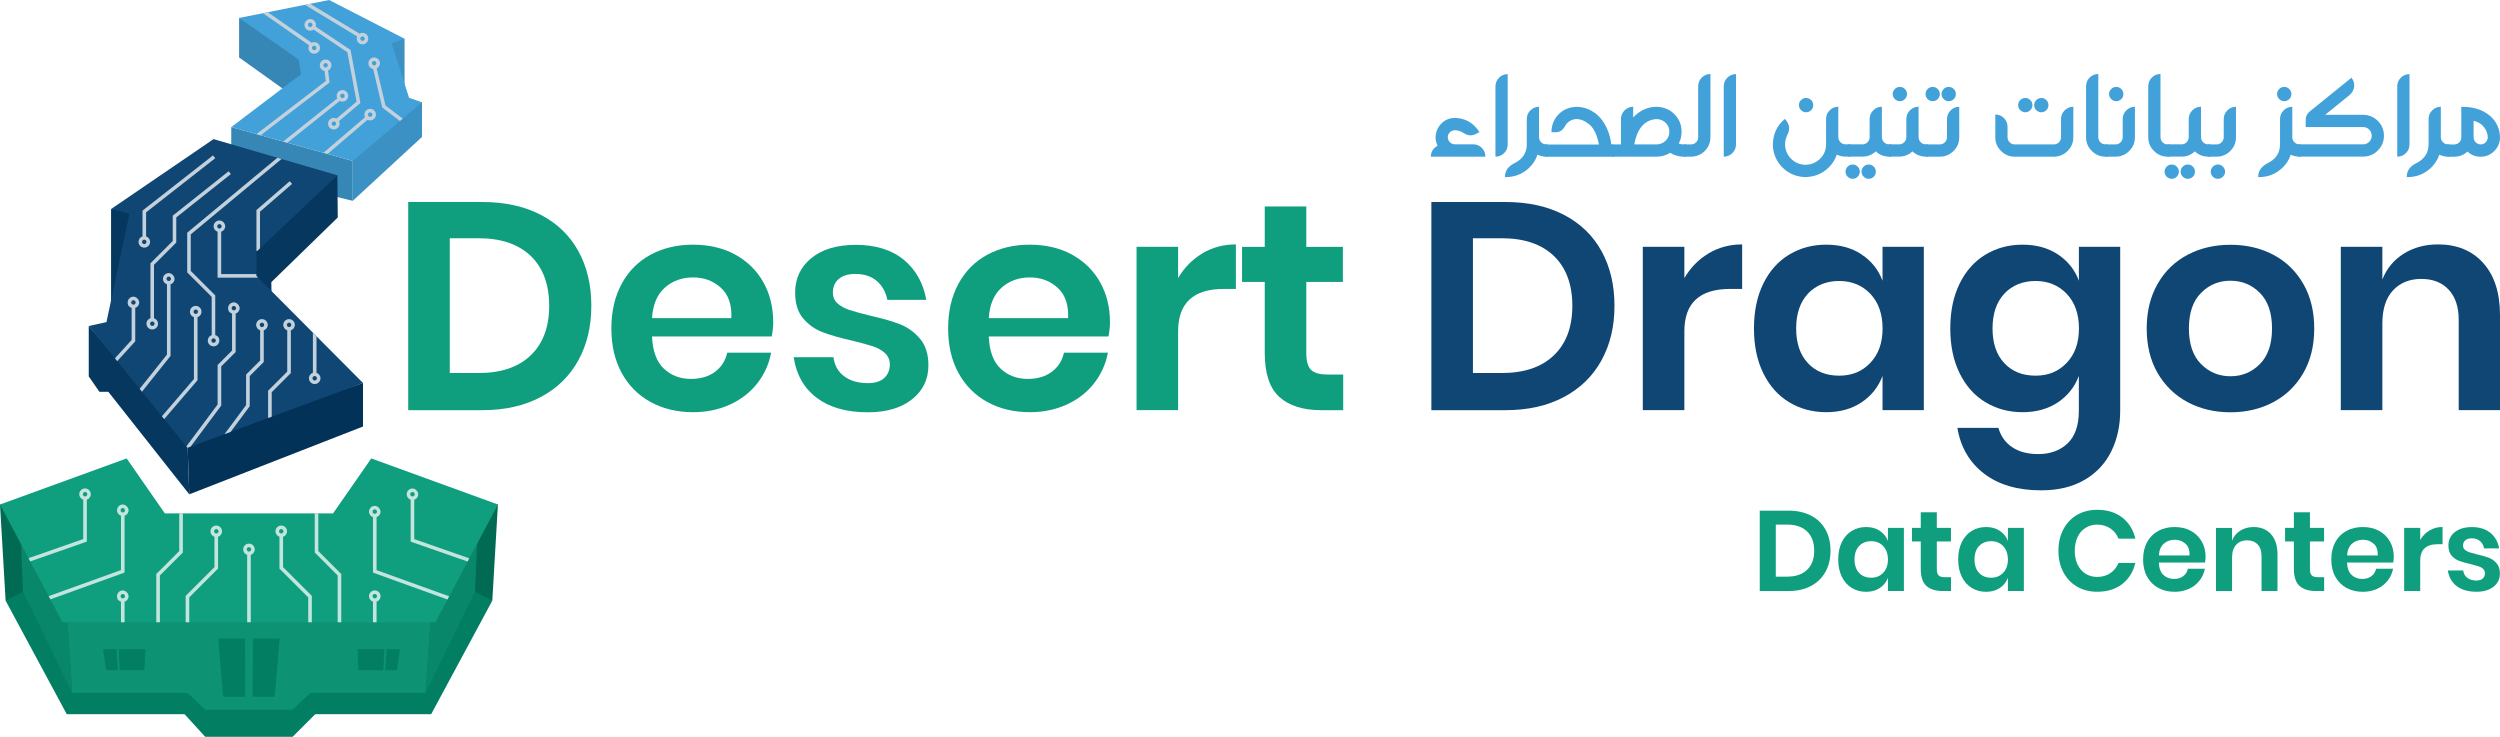 <svg xmlns="http://www.w3.org/2000/svg" id="Layer_1" viewBox="0 0 471.56 138.98"><defs><style>      .st0 {        fill: #3787b6;      }      .st1 {        fill: #027e63;      }      .st2 {        fill: #0e9274;      }      .st3 {        fill: #06375f;      }      .st4 {        fill: #42a1d9;      }      .st5 {        fill: #c3e5de;      }      .st6 {        fill: #08876b;      }      .st7 {        fill: #109f7e;      }      .st8 {        fill: #3c91c4;      }      .st9 {        fill: #c3d1dc;      }      .st10 {        fill: #023258;      }      .st11 {        fill: #104674;      }      .st12 {        fill: #006a52;      }    </style></defs><g><polygon class="st8" points="76.31 7.31 76.31 17.66 71.44 7.28 76.31 7.31"></polygon><g><polygon class="st3" points="20.95 39.43 20.95 58.13 30.55 48.78 27.01 39.62 20.95 39.43"></polygon><polyline class="st0" points="43.62 23.97 43.62 32.34 66.54 37.88 66.54 30.36"></polyline><polygon class="st3" points="63.64 33.07 63.71 41.02 51.18 53.22 51.32 62.32 47.19 56.72 47.19 45.63 63.64 33.07"></polygon><polygon class="st10" points="68.47 72.24 68.47 80.45 35.7 93.24 35.36 83.23 68.47 72.24"></polygon><polygon class="st3" points="16.74 61.49 16.74 71 18.75 73.9 20.43 73.9 35.7 93.24 35.36 83.23 16.74 61.49"></polygon><polygon class="st0" points="45.1 3.38 45.1 10.84 54.52 17.57 54.52 20.08 58.06 14.01 58.06 10.35 45.1 3.38"></polygon><polygon class="st8" points="66.54 29.75 66.54 37.88 79.6 25.83 79.6 19.3 76.93 19.07 66.54 29.75"></polygon></g><g><polygon class="st12" points="93.92 95.16 92.86 113.3 86.69 112.87 84.94 95.83 93.92 95.16"></polygon><polygon class="st12" points="0 95.16 1.06 113.3 6.94 113.3 5.38 96.94 0 95.16"></polygon><polygon class="st1" points="69.51 101.4 62.46 105.37 31.46 105.37 24.41 101.4 1.06 113.3 12.59 134.71 34.81 134.71 38.71 138.98 55.2 138.98 59.47 134.71 81.33 134.71 92.86 113.3 69.51 101.4"></polygon><g><polygon class="st2" points="46.96 115.77 12.6 115.36 13.62 130.69 35.37 130.69 38.71 133.87 46.96 133.87 55.2 133.87 58.55 130.69 80.29 130.69 81.31 115.36 46.96 115.77"></polygon><polyline class="st6" points="81.31 115.36 80.29 130.69 89.59 111.63 90.1 100.63"></polyline><polyline class="st6" points="12.61 115.36 13.63 130.69 4.34 111.63 3.9 100.63"></polyline></g><polygon class="st7" points="70.03 86.47 62.82 96.84 31.1 96.84 23.89 86.47 0 95.16 11.8 117.38 82.12 117.38 93.92 95.16 70.03 86.47"></polygon><path class="st5" d="M70.69,111.37c-.6,0-1.09.49-1.09,1.09,0,.48.32.89.75,1.03v3.89s.68,0,.68,0v-3.89c.44-.14.75-.55.75-1.03,0-.6-.49-1.09-1.09-1.09ZM70.69,112.87c-.23,0-.42-.19-.42-.42,0-.23.19-.42.42-.42s.42.19.42.42c0,.23-.19.42-.42.42Z"></path><path class="st5" d="M5.38,105.29l.32.6,10.68-3.73v-7.91c.44-.14.75-.55.75-1.03,0-.6-.49-1.09-1.09-1.09s-1.09.49-1.09,1.09c0,.48.32.89.75,1.03v7.43s-10.33,3.61-10.33,3.61ZM15.63,93.22c0-.23.19-.42.42-.42s.42.19.42.42c0,.23-.19.42-.42.42s-.42-.19-.42-.42Z"></path><path class="st5" d="M23.5,117.38v-3.89c.44-.14.75-.55.75-1.03s-.49-1.09-1.09-1.09-1.09.49-1.09,1.09.32.89.75,1.03v3.89s.68,0,.68,0ZM22.74,112.46c0-.23.19-.42.42-.42s.42.19.42.42c0,.23-.19.42-.42.42s-.42-.19-.42-.42Z"></path><path class="st5" d="M35.7,112.68l5.43-5.43v-6c.44-.14.75-.55.75-1.03,0-.6-.49-1.09-1.09-1.09s-1.09.49-1.09,1.09c0,.48.32.89.75,1.03v5.72s-5.43,5.43-5.43,5.43v4.98s.68,0,.68,0v-4.7ZM40.38,100.21c0-.23.19-.42.42-.42s.42.19.42.42c0,.23-.19.42-.42.42s-.42-.19-.42-.42Z"></path><polygon class="st5" points="30.16 108.55 34.49 104.22 34.49 96.84 33.81 96.84 33.81 103.94 29.48 108.27 29.48 117.38 30.16 117.38 30.16 108.55"></polygon><path class="st5" d="M47.3,117.38v-12.72c.44-.14.75-.55.75-1.03,0-.6-.49-1.09-1.09-1.09s-1.09.49-1.09,1.09c0,.48.32.89.75,1.03v12.72s.68,0,.68,0ZM46.54,103.62c0-.23.19-.42.42-.42s.42.19.42.42-.19.42-.42.42-.42-.19-.42-.42Z"></path><path class="st5" d="M23.5,108.01v-10.73c.44-.14.75-.55.75-1.03s-.49-1.09-1.09-1.09-1.09.49-1.09,1.09c0,.48.32.89.75,1.03v10.25s-13.64,4.92-13.64,4.92l.32.6,13.99-5.05ZM22.74,96.25c0-.23.19-.42.42-.42s.42.19.42.42c0,.23-.19.42-.42.42s-.42-.19-.42-.42Z"></path><path class="st5" d="M58.82,117.38v-4.98s-5.43-5.43-5.43-5.43v-5.72c.44-.14.75-.55.75-1.03,0-.6-.49-1.09-1.09-1.09s-1.09.49-1.09,1.09c0,.48.32.89.75,1.03v6s5.43,5.43,5.43,5.43v4.7s.68,0,.68,0ZM53.05,100.63c-.23,0-.42-.19-.42-.42,0-.23.19-.42.42-.42s.42.19.42.42c0,.23-.19.42-.42.42Z"></path><path class="st5" d="M78.14,101.69v-7.43c.44-.14.75-.55.75-1.03s-.49-1.09-1.09-1.09-1.09.49-1.09,1.09c0,.48.32.89.75,1.03v7.91s10.74,3.75,10.74,3.75l.32-.6-10.38-3.63ZM77.8,93.64c-.23,0-.42-.19-.42-.42,0-.23.19-.42.42-.42s.42.19.42.42c0,.23-.19.42-.42.42Z"></path><path class="st5" d="M84.72,112.48l-13.69-4.94v-10c.44-.14.75-.55.75-1.03s-.49-1.09-1.09-1.09-1.09.49-1.09,1.09c0,.48.32.89.75,1.03v10.47s14.05,5.07,14.05,5.07l.32-.6ZM70.69,96.92c-.23,0-.42-.19-.42-.42,0-.23.19-.42.42-.42s.42.19.42.42c0,.23-.19.42-.42.42Z"></path><polygon class="st5" points="64.37 117.38 64.37 108.27 60.04 103.94 60.04 96.84 59.37 96.84 59.37 104.22 63.69 108.55 63.69 117.38 64.37 117.38"></polygon><g><polyline class="st1" points="41.18 120.44 42.09 131.43 46.25 131.43 46.21 120.44"></polyline><polyline class="st1" points="47.7 120.44 47.66 131.43 51.83 131.43 52.74 120.44"></polyline></g><g><polygon class="st1" points="22.21 126.42 20.02 126.42 19.44 122.45 21.98 122.45 22.21 126.42"></polygon><polygon class="st1" points="27.24 126.42 22.58 126.42 22.4 122.45 27.42 122.45 27.24 126.42"></polygon></g><g><polygon class="st1" points="72.32 126.42 67.61 126.42 67.43 122.45 72.49 122.45 72.32 126.42"></polygon><polygon class="st1" points="74.87 126.42 72.68 126.42 72.92 122.45 75.46 122.45 74.87 126.42"></polygon></g></g><polygon class="st11" points="40.28 26.24 20.95 39.43 24.42 40.29 20.08 60.76 16.74 61.49 35.36 84.47 68.47 72.24 48.36 52.04 48.36 47.5 63.64 33.07 40.28 26.24"></polygon><polygon class="st4" points="45.1 3.38 56.35 11.24 56.78 14 43.62 23.97 66.54 30.36 79.6 19.3 77.16 18.45 73.87 8.16 76.31 7.31 62.08 0 45.1 3.38"></polygon><g><path class="st9" d="M48.69,52.37l-.34-.34v-.34s-6.63,0-6.63,0v-7.98c.44-.14.75-.55.75-1.03,0-.6-.49-1.09-1.09-1.09s-1.09.49-1.09,1.09c0,.48.32.89.75,1.03v8.66s7.65,0,7.65,0ZM40.97,42.69c0-.23.19-.42.42-.42s.42.19.42.42-.19.42-.42.42-.42-.19-.42-.42Z"></path><polygon class="st9" points="49.04 39.93 55.09 34.69 54.65 34.18 48.37 39.62 48.37 47.33 48.53 47.33 49.04 46.85 49.04 39.93"></polygon><path class="st9" d="M37.26,71.75v-11.92c.19-.06.35-.17.48-.32.19-.22.29-.5.27-.79-.04-.6-.56-1.06-1.16-1.02-.6.04-1.06.56-1.02,1.16.02.29.15.56.37.75.11.1.24.17.38.21v11.67s-6.04,7.03-6.04,7.03l.43.53,6.28-7.32ZM36.51,58.82c-.02-.23.16-.43.39-.44,0,0,.02,0,.03,0,.22,0,.4.17.41.39.02.23-.16.43-.39.44-.12,0-.22-.03-.3-.1-.08-.07-.13-.17-.14-.29Z"></path><path class="st9" d="M21.68,67.59l.43.53,3.4-3.74v-6.3c.44-.14.75-.55.75-1.03s-.49-1.09-1.09-1.09-1.09.49-1.09,1.09.32.89.75,1.03v6.04s-3.15,3.47-3.15,3.47ZM24.75,57.05c0-.23.19-.42.42-.42s.42.19.42.42c0,.23-.19.42-.42.42s-.42-.19-.42-.42Z"></path><path class="st9" d="M41.05,68.86v7.43s-5.9,7.91-5.9,7.91l.22.27.58-.22,5.78-7.75v-7.38s2.72-2.72,2.72-2.72v-7.25c.44-.14.75-.55.75-1.03s-.49-1.09-1.09-1.09-1.09.49-1.09,1.09.32.89.75,1.03v6.97s-2.72,2.72-2.72,2.72ZM43.69,58.13c0-.23.19-.42.42-.42s.42.19.42.42c0,.23-.19.42-.42.42s-.42-.19-.42-.42Z"></path><path class="st9" d="M32.17,53.63c.44-.14.75-.55.75-1.03s-.49-1.09-1.09-1.09-1.09.49-1.09,1.09c0,.48.32.89.75,1.03v13.26s-5.15,6.46-5.15,6.46l.44.54,5.39-6.76v-13.5ZM31.83,53.01c-.23,0-.42-.19-.42-.42,0-.23.19-.42.42-.42s.42.19.42.42c0,.23-.19.42-.42.42Z"></path><path class="st9" d="M27.63,61.06c0,.6.49,1.09,1.09,1.09s1.09-.49,1.09-1.09c0-.49-.33-.9-.77-1.04h.01v-10.07s4.2-4.2,4.2-4.2v-4.74s10.3-8.18,10.3-8.18l-.42-.53-10.55,8.38v4.78s-4.2,4.2-4.2,4.2v10.35s.01,0,.01,0c-.44.14-.77.55-.77,1.04ZM28.73,60.64c.23,0,.42.19.42.42,0,.23-.19.42-.42.42s-.42-.19-.42-.42c0-.23.19-.42.42-.42Z"></path><path class="st9" d="M27.01,39.62l-.13.1v4.87c-.44.14-.75.55-.75,1.03,0,.6.49,1.09,1.09,1.09s1.09-.49,1.09-1.09c0-.48-.32-.89-.75-1.03v-4.54s13.04-10.21,13.04-10.21l-.42-.53-13.17,10.31ZM27.63,45.63c0,.23-.19.42-.42.42s-.42-.19-.42-.42c0-.23.19-.42.42-.42s.42.19.42.42Z"></path><path class="st9" d="M35.31,51.38l4.62,4.62v7.21c-.43.15-.74.55-.74,1.03,0,.6.49,1.09,1.09,1.09s1.09-.49,1.09-1.09-.33-.9-.77-1.04v-7.48s-4.62-4.62-4.62-4.62v-6.89s17.12-14.22,17.12-14.22l-.78-.23-17.01,14.13v7.49ZM40.29,63.82c.23,0,.42.19.42.42,0,.23-.19.42-.42.42s-.42-.19-.42-.42.19-.42.42-.42Z"></path><path class="st9" d="M49.16,25.52l13-9.95-.28-2.26c.14-.06.26-.15.36-.27.19-.22.29-.5.27-.79-.04-.6-.56-1.06-1.16-1.02-.6.04-1.06.56-1.02,1.16.02.29.15.56.37.75.15.13.32.21.51.25l.24,1.88-13.09,10.03.82.23ZM61,12.34c-.02-.23.16-.43.39-.44,0,0,.02,0,.03,0,.22,0,.4.17.41.39,0,.11-.03.22-.1.3-.07.08-.17.13-.29.14-.23.02-.43-.16-.44-.39Z"></path><path class="st9" d="M58.27,71.35c0,.6.49,1.09,1.09,1.09s1.09-.49,1.09-1.09c0-.48-.32-.89-.75-1.03v-6.89s-.68-.68-.68-.68v7.57c-.44.14-.75.55-.75,1.03ZM59.36,70.93c.23,0,.42.19.42.42,0,.23-.19.42-.42.42s-.42-.19-.42-.42c0-.23.19-.42.42-.42Z"></path><path class="st9" d="M47.1,70.93l2.65-2.65v-5.97c.44-.14.75-.55.75-1.03,0-.6-.49-1.09-1.09-1.09s-1.09.49-1.09,1.09c0,.48.32.89.75,1.03v5.69s-2.65,2.65-2.65,2.65v5.76s-4.08,5.49-4.08,5.49l1.16-.43,3.6-4.84v-5.7ZM48.99,61.28c0-.23.19-.42.42-.42s.42.19.42.42c0,.23-.19.42-.42.42s-.42-.19-.42-.42Z"></path><path class="st9" d="M61.79,29.04l7.54-6.45c.15.08.32.12.49.12.6,0,1.09-.49,1.09-1.09,0-.6-.49-1.09-1.09-1.09s-1.09.49-1.09,1.09c0,.18.05.34.12.49l-7.84,6.71.78.22ZM69.82,21.2c.23,0,.42.19.42.42s-.19.42-.42.42-.42-.19-.42-.42c0-.23.19-.42.42-.42Z"></path><path class="st9" d="M59.24,3.87c-.22-.19-.5-.29-.79-.27-.29.02-.56.15-.75.37-.19.22-.29.5-.27.79.02.29.15.56.37.75.2.18.45.27.72.27.02,0,.05,0,.07,0,.21-.01.4-.09.56-.2l6.37,4.27,1.74,9.32-3.79,3.2c-.15-.08-.32-.13-.5-.13-.6,0-1.09.49-1.09,1.09,0,.6.49,1.09,1.09,1.09s1.09-.49,1.09-1.09c0-.17-.04-.34-.12-.48l4.05-3.43-1.84-9.85-.03-.14-6.58-4.41c.04-.13.06-.27.05-.42-.02-.29-.15-.56-.37-.75ZM58.54,5.1c-.23.02-.43-.16-.44-.39s.16-.43.39-.44c0,0,.02,0,.03,0,.22,0,.4.17.41.39.02.23-.16.43-.39.44ZM62.98,23.75c-.23,0-.42-.19-.42-.42,0-.23.19-.42.42-.42s.42.19.42.42-.19.42-.42.42Z"></path><path class="st9" d="M58.3,8.55c-.09.17-.13.36-.12.56.02.29.15.56.37.75.2.18.45.27.72.27.02,0,.05,0,.07,0,.6-.04,1.06-.56,1.02-1.16-.04-.6-.56-1.06-1.16-1.02-.15,0-.29.05-.42.11l-8.28-5.76-.92.18,8.72,6.07ZM59.24,8.63s.02,0,.03,0c.22,0,.4.17.41.39.02.23-.16.43-.39.44-.12,0-.22-.03-.3-.1-.08-.07-.13-.17-.14-.29-.02-.23.16-.43.39-.44Z"></path><path class="st9" d="M54.2,26.92l9.89-7.88c.15.08.32.13.5.13.6,0,1.09-.49,1.09-1.09,0-.6-.49-1.09-1.09-1.09s-1.09.49-1.09,1.09c0,.17.04.33.12.48l-10.22,8.14.8.22ZM64.59,17.66c.23,0,.42.19.42.42,0,.23-.19.42-.42.42s-.42-.19-.42-.42c0-.23.19-.42.42-.42Z"></path><path class="st9" d="M57.51.91l9.86,5.96c-.05.13-.08.26-.08.41,0,.6.49,1.09,1.09,1.09s1.09-.49,1.09-1.09-.49-1.09-1.09-1.09c-.21,0-.4.06-.56.16L58.49.71l-.98.2ZM68.38,6.87c.23,0,.42.19.42.42,0,.23-.19.42-.42.42s-.42-.19-.42-.42c0-.23.19-.42.42-.42Z"></path><path class="st9" d="M71.05,12.91c.36-.18.62-.55.62-.98,0-.6-.49-1.09-1.09-1.09s-1.09.49-1.09,1.09c0,.53.39.98.89,1.07l1.73,7.29,3.33,2.54.53-.45-3.26-2.48-1.66-6.99ZM70.57,12.34c-.23,0-.42-.19-.42-.42,0-.23.19-.42.42-.42s.42.19.42.42c0,.23-.19.42-.42.42Z"></path><path class="st9" d="M54.86,70.37v-8.06c.44-.14.75-.55.75-1.03,0-.6-.49-1.09-1.09-1.09s-1.09.49-1.09,1.09c0,.48.32.89.75,1.03v7.78s-3.61,3.61-3.61,3.61v5.15s.68-.25.68-.25v-4.62s3.61-3.61,3.61-3.61ZM54.11,61.28c0-.23.19-.42.42-.42s.42.19.42.42c0,.23-.19.42-.42.42s-.42-.19-.42-.42Z"></path></g></g><g><path class="st7" d="M109.09,67.97c-1.63,2.97-4,5.28-7.09,6.92-3.1,1.65-6.78,2.48-11.04,2.48h-13.96v-39.27h13.96c4.26,0,7.94.81,11.04,2.42,3.1,1.61,5.46,3.89,7.09,6.84,1.63,2.95,2.45,6.39,2.45,10.32s-.82,7.32-2.45,10.29ZM100.11,67.02c2.32-2.22,3.48-5.34,3.48-9.34s-1.16-7.17-3.48-9.4c-2.32-2.22-5.59-3.34-9.82-3.34h-5.45v25.42h5.45c4.23,0,7.5-1.11,9.82-3.34Z"></path><path class="st7" d="M145.57,63.46h-22.58c.11,2.74.85,4.77,2.22,6.06,1.37,1.3,3.08,1.95,5.12,1.95,1.82,0,3.33-.44,4.53-1.33,1.2-.89,1.97-2.09,2.31-3.62h8.29c-.41,2.15-1.28,4.08-2.61,5.78-1.33,1.71-3.05,3.04-5.14,4-2.1.96-4.42,1.45-6.98,1.45-3,0-5.67-.64-8.01-1.92s-4.15-3.11-5.45-5.48c-1.3-2.37-1.95-5.17-1.95-8.4s.65-6.03,1.95-8.43c1.3-2.39,3.11-4.22,5.45-5.48,2.34-1.26,5.01-1.89,8.01-1.89s5.7.63,7.98,1.89c2.28,1.26,4.04,2.99,5.28,5.2,1.24,2.21,1.86,4.72,1.86,7.54,0,.78-.09,1.67-.28,2.67ZM135.98,54.28c-1.43-1.3-3.18-1.95-5.26-1.95s-3.89.65-5.34,1.95c-1.45,1.3-2.24,3.21-2.39,5.73h14.96c.11-2.52-.55-4.43-1.97-5.73Z"></path><path class="st7" d="M170.49,49c2.26,1.89,3.67,4.41,4.23,7.56h-7.34c-.3-1.48-.96-2.67-2-3.56-1.04-.89-2.39-1.33-4.06-1.33-1.33,0-2.37.32-3.11.95-.74.63-1.11,1.48-1.11,2.56,0,.85.3,1.54.89,2.06.59.52,1.33.93,2.22,1.22.89.3,2.17.65,3.84,1.06,2.34.52,4.24,1.07,5.7,1.64,1.46.58,2.73,1.48,3.78,2.73,1.06,1.24,1.59,2.92,1.59,5.03,0,2.63-1.03,4.77-3.09,6.4-2.06,1.63-4.83,2.45-8.32,2.45-4,0-7.21-.9-9.62-2.7-2.41-1.8-3.88-4.37-4.39-7.7h7.51c.19,1.52.85,2.72,2,3.59,1.15.87,2.65,1.31,4.51,1.31,1.33,0,2.35-.32,3.06-.97.7-.65,1.06-1.49,1.06-2.53,0-.89-.31-1.61-.92-2.17s-1.37-.98-2.28-1.28c-.91-.3-2.2-.65-3.87-1.06-2.3-.52-4.16-1.05-5.59-1.59-1.43-.54-2.65-1.4-3.67-2.59-1.02-1.19-1.53-2.82-1.53-4.89,0-2.67,1.02-4.84,3.06-6.51,2.04-1.67,4.86-2.5,8.45-2.5s6.75.95,9.01,2.84Z"></path><path class="st7" d="M209.09,63.46h-22.58c.11,2.74.85,4.77,2.22,6.06,1.37,1.3,3.08,1.95,5.12,1.95,1.82,0,3.33-.44,4.53-1.33,1.2-.89,1.97-2.09,2.31-3.62h8.29c-.41,2.15-1.28,4.08-2.61,5.78-1.33,1.71-3.05,3.04-5.14,4-2.1.96-4.42,1.45-6.98,1.45-3,0-5.67-.64-8.01-1.92s-4.15-3.11-5.45-5.48c-1.3-2.37-1.95-5.17-1.95-8.4s.65-6.03,1.95-8.43c1.3-2.39,3.11-4.22,5.45-5.48,2.34-1.26,5.01-1.89,8.01-1.89s5.7.63,7.98,1.89c2.28,1.26,4.04,2.99,5.28,5.2,1.24,2.21,1.86,4.72,1.86,7.54,0,.78-.09,1.67-.28,2.67ZM199.5,54.28c-1.43-1.3-3.18-1.95-5.26-1.95s-3.89.65-5.34,1.95c-1.45,1.3-2.24,3.21-2.39,5.73h14.96c.11-2.52-.55-4.43-1.97-5.73Z"></path><path class="st7" d="M226.78,47.8c1.89-1.13,4-1.7,6.34-1.7v8.4h-2.28c-5.75,0-8.62,2.67-8.62,8.01v14.85h-7.84v-30.81h7.84v5.9c1.15-1.96,2.67-3.51,4.56-4.64Z"></path><path class="st7" d="M253.36,70.64v6.73h-4.12c-3.45,0-6.09-.83-7.93-2.5-1.84-1.67-2.75-4.45-2.75-8.34v-13.35h-4.28v-6.62h4.28v-7.62h7.84v7.62h6.9v6.62h-6.9v13.46c0,1.48.3,2.52.89,3.11.59.59,1.59.89,3,.89h3.06Z"></path><path class="st11" d="M302.08,67.97c-1.63,2.97-4,5.28-7.09,6.92-3.1,1.65-6.78,2.48-11.04,2.48h-13.96v-39.27h13.96c4.26,0,7.94.81,11.04,2.42,3.1,1.61,5.46,3.89,7.09,6.84,1.63,2.95,2.45,6.39,2.45,10.32s-.82,7.32-2.45,10.29ZM293.1,67.02c2.32-2.22,3.48-5.34,3.48-9.34s-1.16-7.17-3.48-9.4c-2.32-2.22-5.59-3.34-9.82-3.34h-5.45v25.42h5.45c4.23,0,7.5-1.11,9.82-3.34Z"></path><path class="st11" d="M322.27,47.8c1.89-1.13,4-1.7,6.34-1.7v8.4h-2.28c-5.75,0-8.62,2.67-8.62,8.01v14.85h-7.84v-30.81h7.84v5.9c1.15-1.96,2.67-3.51,4.56-4.64Z"></path><path class="st11" d="M351.14,48c1.85,1.22,3.17,2.87,3.95,4.95v-6.4h7.79v30.81h-7.79v-6.45c-.78,2.08-2.1,3.74-3.95,4.98-1.85,1.24-4.08,1.86-6.67,1.86s-4.93-.63-7.01-1.89c-2.08-1.26-3.7-3.09-4.87-5.48-1.17-2.39-1.75-5.2-1.75-8.43s.58-6.03,1.75-8.43c1.17-2.39,2.79-4.22,4.87-5.48,2.08-1.26,4.41-1.89,7.01-1.89s4.82.61,6.67,1.84ZM341.02,55.4c-1.48,1.59-2.22,3.78-2.22,6.56s.74,4.96,2.22,6.54c1.48,1.58,3.45,2.36,5.9,2.36s4.33-.81,5.87-2.42c1.54-1.61,2.31-3.77,2.31-6.48s-.77-4.92-2.31-6.54c-1.54-1.61-3.5-2.42-5.87-2.42s-4.41.8-5.9,2.39Z"></path><path class="st11" d="M388.18,48c1.85,1.22,3.17,2.87,3.95,4.95v-6.4h7.79v30.92c0,2.85-.57,5.42-1.7,7.7-1.13,2.28-2.82,4.07-5.06,5.37-2.24,1.3-4.96,1.95-8.15,1.95-4.45,0-8.05-1.06-10.79-3.17-2.74-2.11-4.41-4.99-5.01-8.62h7.73c.45,1.56,1.31,2.77,2.59,3.64,1.28.87,2.92,1.31,4.92,1.31,2.3,0,4.15-.68,5.56-2.03,1.41-1.35,2.11-3.4,2.11-6.15v-6.56c-.78,2.08-2.1,3.74-3.95,4.98-1.85,1.24-4.08,1.86-6.67,1.86s-4.93-.63-7.01-1.89c-2.08-1.26-3.7-3.09-4.87-5.48-1.17-2.39-1.75-5.2-1.75-8.43s.58-6.03,1.75-8.43c1.17-2.39,2.79-4.22,4.87-5.48,2.08-1.26,4.41-1.89,7.01-1.89s4.82.61,6.67,1.84ZM378.06,55.4c-1.48,1.59-2.22,3.78-2.22,6.56s.74,4.96,2.22,6.54c1.48,1.58,3.45,2.36,5.9,2.36s4.33-.81,5.87-2.42c1.54-1.61,2.31-3.77,2.31-6.48s-.77-4.92-2.31-6.54c-1.54-1.61-3.5-2.42-5.87-2.42s-4.41.8-5.9,2.39Z"></path><path class="st11" d="M428.81,48.06c2.39,1.26,4.27,3.09,5.65,5.48,1.37,2.39,2.06,5.2,2.06,8.43s-.69,6.03-2.06,8.4c-1.37,2.37-3.25,4.2-5.65,5.48s-5.09,1.92-8.09,1.92-5.7-.64-8.09-1.92c-2.39-1.28-4.27-3.11-5.65-5.48-1.37-2.37-2.06-5.17-2.06-8.4s.69-6.03,2.06-8.43c1.37-2.39,3.25-4.22,5.65-5.48,2.39-1.26,5.09-1.89,8.09-1.89s5.7.63,8.09,1.89ZM415.16,55.26c-1.52,1.54-2.28,3.77-2.28,6.7s.76,5.16,2.28,6.7c1.52,1.54,3.37,2.31,5.56,2.31s4.04-.77,5.56-2.31c1.52-1.54,2.28-3.77,2.28-6.7s-.76-5.16-2.28-6.7c-1.52-1.54-3.37-2.31-5.56-2.31s-4.04.77-5.56,2.31Z"></path><path class="st11" d="M468.39,49.61c2.11,2.34,3.17,5.62,3.17,9.84v17.91h-7.79v-17.02c0-2.45-.63-4.35-1.89-5.7-1.26-1.35-2.98-2.03-5.17-2.03s-4,.72-5.34,2.17c-1.33,1.45-2,3.52-2,6.23v16.35h-7.84v-30.81h7.84v6.17c.82-2.08,2.16-3.7,4.03-4.87,1.87-1.17,4.03-1.75,6.48-1.75,3.56,0,6.4,1.17,8.51,3.5Z"></path></g><g><path class="st7" d="M344.33,107.85c-.63,1.15-1.54,2.04-2.74,2.68-1.2.64-2.62.96-4.27.96h-5.39v-15.17h5.39c1.65,0,3.07.31,4.27.93,1.2.62,2.11,1.5,2.74,2.64.63,1.14.95,2.47.95,3.99s-.32,2.83-.95,3.98ZM340.86,107.48c.9-.86,1.34-2.06,1.34-3.61s-.45-2.77-1.34-3.63c-.9-.86-2.16-1.29-3.79-1.29h-2.11v9.82h2.11c1.63,0,2.9-.43,3.79-1.29Z"></path><path class="st7" d="M354.58,100.13c.72.47,1.23,1.11,1.53,1.91v-2.47h3.01v11.91h-3.01v-2.49c-.3.8-.81,1.44-1.53,1.92-.72.48-1.58.72-2.58.72s-1.91-.24-2.71-.73c-.8-.49-1.43-1.19-1.88-2.12-.45-.92-.68-2.01-.68-3.26s.23-2.33.68-3.26c.45-.92,1.08-1.63,1.88-2.12.8-.49,1.7-.73,2.71-.73s1.86.24,2.58.71ZM350.67,102.99c-.57.62-.86,1.46-.86,2.54s.29,1.92.86,2.53c.57.61,1.33.91,2.28.91s1.67-.31,2.27-.93c.59-.62.89-1.46.89-2.5s-.3-1.9-.89-2.53c-.59-.62-1.35-.93-2.27-.93s-1.71.31-2.28.92Z"></path><path class="st7" d="M368.01,108.88v2.6h-1.59c-1.33,0-2.35-.32-3.06-.97-.71-.64-1.06-1.72-1.06-3.22v-5.16h-1.66v-2.56h1.66v-2.94h3.03v2.94h2.67v2.56h-2.67v5.2c0,.57.11.97.34,1.2.23.23.62.34,1.16.34h1.18Z"></path><path class="st7" d="M377.21,100.13c.72.47,1.23,1.11,1.53,1.91v-2.47h3.01v11.91h-3.01v-2.49c-.3.8-.81,1.44-1.53,1.92-.72.48-1.58.72-2.58.72s-1.91-.24-2.71-.73c-.8-.49-1.43-1.19-1.88-2.12-.45-.92-.68-2.01-.68-3.26s.23-2.33.68-3.26c.45-.92,1.08-1.63,1.88-2.12.8-.49,1.7-.73,2.71-.73s1.86.24,2.58.71ZM373.3,102.99c-.57.62-.86,1.46-.86,2.54s.29,1.92.86,2.53c.57.61,1.33.91,2.28.91s1.67-.31,2.27-.93c.59-.62.89-1.46.89-2.5s-.3-1.9-.89-2.53c-.59-.62-1.35-.93-2.27-.93s-1.71.31-2.28.92Z"></path><path class="st7" d="M400.31,97.62c1.25.97,2.07,2.3,2.47,3.98h-3.18c-.33-.82-.84-1.46-1.54-1.93-.7-.47-1.53-.71-2.5-.71-.8,0-1.53.2-2.17.6-.64.4-1.15.97-1.5,1.72-.36.75-.54,1.62-.54,2.62s.18,1.86.54,2.6c.36.75.86,1.32,1.5,1.72.64.4,1.37.6,2.17.6.97,0,1.81-.24,2.5-.71.69-.47,1.21-1.12,1.54-1.93h3.18c-.4,1.68-1.23,3-2.47,3.98-1.25.97-2.82,1.46-4.71,1.46-1.45,0-2.73-.33-3.84-.98-1.11-.65-1.97-1.57-2.58-2.74-.61-1.17-.91-2.51-.91-4s.3-2.84.91-4.02c.61-1.17,1.46-2.09,2.57-2.74,1.1-.65,2.39-.98,3.85-.98,1.89,0,3.46.49,4.71,1.46Z"></path><path class="st7" d="M415.94,106.11h-8.73c.04,1.06.33,1.84.86,2.34.53.5,1.19.75,1.98.75.7,0,1.29-.17,1.75-.52.47-.34.76-.81.89-1.4h3.2c-.16.83-.49,1.58-1.01,2.24-.52.66-1.18,1.18-1.99,1.55-.81.37-1.71.56-2.7.56-1.16,0-2.19-.25-3.09-.74-.9-.49-1.6-1.2-2.11-2.12s-.75-2-.75-3.25.25-2.33.75-3.26c.5-.92,1.2-1.63,2.11-2.12.9-.49,1.93-.73,3.09-.73s2.2.24,3.08.73c.88.49,1.56,1.16,2.04,2.01.48.85.72,1.82.72,2.91,0,.3-.04.64-.11,1.03ZM412.23,102.56c-.55-.5-1.23-.75-2.03-.75s-1.5.25-2.06.75c-.56.5-.87,1.24-.92,2.21h5.78c.04-.97-.21-1.71-.76-2.21Z"></path><path class="st7" d="M428.36,100.76c.82.9,1.23,2.17,1.23,3.8v6.92h-3.01v-6.58c0-.95-.24-1.68-.73-2.2-.49-.52-1.15-.78-2-.78s-1.55.28-2.06.84-.77,1.36-.77,2.41v6.32h-3.03v-11.91h3.03v2.39c.31-.8.83-1.43,1.56-1.88.72-.45,1.56-.68,2.5-.68,1.38,0,2.47.45,3.29,1.35Z"></path><path class="st7" d="M438.39,108.88v2.6h-1.59c-1.33,0-2.35-.32-3.06-.97-.71-.64-1.06-1.72-1.06-3.22v-5.16h-1.66v-2.56h1.66v-2.94h3.03v2.94h2.67v2.56h-2.67v5.2c0,.57.11.97.34,1.2.23.23.62.34,1.16.34h1.18Z"></path><path class="st7" d="M451.44,106.11h-8.73c.04,1.06.33,1.84.86,2.34.53.5,1.19.75,1.98.75.7,0,1.29-.17,1.75-.52.47-.34.76-.81.89-1.4h3.2c-.16.83-.49,1.58-1.01,2.24-.52.66-1.18,1.18-1.99,1.55-.81.37-1.71.56-2.7.56-1.16,0-2.19-.25-3.09-.74-.9-.49-1.6-1.2-2.11-2.12s-.75-2-.75-3.25.25-2.33.75-3.26c.5-.92,1.2-1.63,2.11-2.12.9-.49,1.93-.73,3.09-.73s2.2.24,3.08.73c.88.49,1.56,1.16,2.04,2.01.48.85.72,1.82.72,2.91,0,.3-.04.64-.11,1.03ZM447.73,102.56c-.55-.5-1.23-.75-2.03-.75s-1.5.25-2.06.75c-.56.5-.87,1.24-.92,2.21h5.78c.04-.97-.21-1.71-.76-2.21Z"></path><path class="st7" d="M458.27,100.06c.73-.44,1.55-.66,2.45-.66v3.25h-.88c-2.22,0-3.33,1.03-3.33,3.09v5.74h-3.03v-11.91h3.03v2.28c.44-.76,1.03-1.36,1.76-1.79Z"></path><path class="st7" d="M469.77,100.52c.87.73,1.42,1.71,1.63,2.92h-2.84c-.11-.57-.37-1.03-.77-1.38-.4-.34-.92-.52-1.57-.52-.52,0-.92.12-1.2.37-.29.24-.43.57-.43.99,0,.33.11.59.34.8.23.2.52.36.86.47.34.11.84.25,1.48.41.9.2,1.64.41,2.2.63.57.22,1.05.57,1.46,1.05.41.48.61,1.13.61,1.94,0,1.02-.4,1.84-1.19,2.47-.8.63-1.87.95-3.21.95-1.55,0-2.79-.35-3.72-1.04-.93-.69-1.5-1.69-1.7-2.98h2.9c.07.59.33,1.05.77,1.39.44.34,1.02.51,1.74.51.52,0,.91-.13,1.18-.38.27-.25.41-.58.41-.98,0-.34-.12-.62-.35-.84s-.53-.38-.88-.49c-.35-.11-.85-.25-1.49-.41-.89-.2-1.61-.4-2.16-.61-.55-.21-1.02-.54-1.42-1-.39-.46-.59-1.09-.59-1.89,0-1.03.39-1.87,1.18-2.51.79-.64,1.88-.97,3.27-.97s2.61.37,3.48,1.1Z"></path></g><g><path class="st4" d="M280.2,29.55h-10.31c0-.64.23-1.19.68-1.64.18-.18.38-.31.59-.42-.22-.45-.35-.94-.38-1.49.01-1.06.37-1.95,1.07-2.67.7-.72,1.57-1.08,2.58-1.08.92,0,1.79.22,2.59.67s1.49,1.12,2.03,2.01l-.7.36c-.75.36-1.48.31-2.17-.14-.6-.39-1.18-.59-1.76-.59-.42,0-.76.17-1.04.51s-.36.74-.24,1.19c.09.29.26.52.5.7.24.18.52.26.83.26h3.4c.64,0,1.18.22,1.63.67.45.45.68,1,.68,1.64Z"></path><path class="st4" d="M283.72,28.87c-.45.45-1,.68-1.64.68v-13.26c0-.64.23-1.19.68-1.64.45-.45.99-.67,1.63-.67v13.26c0,.64-.22,1.18-.67,1.63Z"></path><path class="st4" d="M290.3,25.88c0,.38.14.69.4.95s.59.4.95.4h.26v2.32h-.26c-.6,0-1.15-.13-1.64-.38-.29.93-.82,1.75-1.56,2.47-1.24,1.2-2.77,1.79-4.58,1.77v-.03c0-1.14.59-2,1.76-2.58,1.58-.77,2.36-1.97,2.36-3.57v-4.78c0-.64.23-1.18.68-1.63.45-.45.99-.68,1.63-.68v5.74Z"></path><path class="st4" d="M301.59,27.24c-.35-1.77-.92-3.01-1.75-3.72-.83-.7-1.65-1.06-2.48-1.06-.42,0-.83.12-1.23.35-.41.23-.73.58-.95,1.03-.41.73-.99,1.1-1.74,1.1h-.8c.01-1.33.45-2.44,1.31-3.34.86-.89,1.95-1.37,3.25-1.44h.05s.06-.01.09-.01c.15,0,.29.01.43.02,1.11.08,2.14.47,3.1,1.16.95.7,1.73,1.73,2.32,3.09.36.82.61,1.76.74,2.84h.46v2.31h-12.91v-2.31h10.1Z"></path><path class="st4" d="M305.75,27.24v-4.78c0-.64.23-1.19.68-1.64.45-.45.99-.68,1.63-.68v2.01c.28-.31.59-.59.91-.83.95-.69,1.98-1.08,3.09-1.16.14-.01.28-.02.43-.02.03,0,.06,0,.09.01h.05c1.3.07,2.39.55,3.25,1.44.87.89,1.31,1.98,1.31,3.25,0,.83-.18,1.57-.54,2.23.25.09.52.16.81.17h.58v2.31h-.65c-.89-.05-1.68-.29-2.37-.73-.69.44-1.49.68-2.37.73h-8.65v-2.31h1.77ZM308.25,27.24h4.31c.66-.04,1.21-.29,1.66-.74.44-.45.66-1,.66-1.65s-.22-1.2-.66-1.65-.99-.7-1.65-.73h-.09c-.06,0-.14,0-.21.01h-.04c-2.1.24-3.43,1.83-3.98,4.77Z"></path><path class="st4" d="M322.63,13.96v11.93c0,1.01-.36,1.87-1.07,2.58-.72.72-1.58,1.08-2.59,1.08h-1.35v-2.31h1.35c.38,0,.7-.14.96-.4.26-.26.39-.58.39-.95v-9.62c0-.64.23-1.19.68-1.64.45-.45.99-.67,1.63-.67Z"></path><path class="st4" d="M326.78,28.87c-.45.45-1,.68-1.64.68v-13.26c0-.64.23-1.19.68-1.64.45-.45.99-.67,1.63-.67v13.26c0,.64-.22,1.18-.67,1.63Z"></path><path class="st4" d="M344.44,22.44c0-.64.23-1.18.68-1.63.45-.45.99-.68,1.63-.68v5.74c0,.38.14.69.4.95s.59.4.95.4h.95v2.32h-.95c-.6,0-1.15-.13-1.64-.38-.29.93-.82,1.75-1.56,2.47-1.25,1.2-2.77,1.79-4.58,1.77-1.62-.1-2.98-.7-4.08-1.79-1.1-1.09-1.72-2.44-1.84-4.06-.03-2.14.73-3.85,2.28-5.13l.32.41c.56.81.63,1.64.18,2.53-.32.59-.48,1.23-.47,1.95.04,1.01.4,1.88,1.08,2.58.68.7,1.52,1.1,2.53,1.19,1.16.03,2.13-.32,2.93-1.08s1.19-1.68,1.19-2.79v-4.78ZM342.02,19.83c0,.37-.13.69-.39.95s-.59.4-.96.4-.69-.14-.95-.4-.4-.59-.4-.95.14-.69.4-.95.59-.4.95-.4.7.14.96.4.39.59.39.95Z"></path><path class="st4" d="M350.81,32.38c0,.37-.14.69-.4.95-.26.26-.59.4-.95.4s-.69-.14-.95-.4c-.26-.26-.4-.59-.4-.95s.14-.69.4-.95c.26-.26.59-.4.95-.4s.69.14.95.4.4.59.4.95ZM352.66,22.45c0-.64.23-1.19.68-1.64.45-.45.99-.68,1.63-.68v5.75c0,.37.14.69.4.95.26.26.59.4.95.4h.38v2.31h-.38c-.97,0-1.81-.33-2.51-.99-.7.66-1.53.99-2.5.99h-2.68v-2.31h2.68c.37,0,.69-.14.95-.4.26-.26.4-.59.4-.95v-3.43ZM353.83,32.38c0,.37-.13.69-.39.95-.26.26-.59.4-.96.4s-.69-.14-.95-.4c-.26-.26-.4-.59-.4-.95s.14-.69.4-.95.59-.4.95-.4.7.14.96.4.39.59.39.95Z"></path><path class="st4" d="M359.58,22.45c0-.64.23-1.19.68-1.64.45-.45.99-.68,1.63-.68v5.75c0,.37.14.69.4.95.26.26.59.4.95.4h.38v2.31h-.38c-.97,0-1.81-.33-2.51-.99-.7.66-1.53.99-2.5.99h-1.95v-2.31h1.95c.37,0,.69-.14.95-.4.26-.26.4-.59.4-.95v-3.43ZM359.71,17.74c0,.37-.14.69-.4.95s-.59.4-.95.4-.69-.14-.95-.4-.4-.59-.4-.95.14-.69.4-.95.59-.4.95-.4.69.14.95.4.4.59.4.95Z"></path><path class="st4" d="M365.9,17.74c0,.37-.14.69-.4.95s-.59.4-.95.4-.69-.14-.95-.4-.4-.59-.4-.95.14-.69.4-.95.59-.4.95-.4.69.14.95.4.4.59.4.95ZM367.25,25.89v-3.43c0-.64.23-1.19.68-1.64.45-.45.99-.68,1.63-.68v5.75c0,1.01-.36,1.87-1.07,2.58-.72.72-1.58,1.08-2.59,1.08h-2.68v-2.31h2.68c.37,0,.69-.14.95-.4.26-.26.4-.59.4-.95ZM368.92,17.74c0,.37-.13.69-.39.95s-.59.4-.96.4-.69-.14-.95-.4-.4-.59-.4-.95.14-.69.4-.95.59-.4.95-.4.7.14.96.4.39.59.39.95Z"></path><path class="st4" d="M388.37,26.84c.26-.26.39-.59.39-.95v-3.44c0-.64.23-1.18.68-1.63.45-.45,1-.68,1.64-.68v5.75c0,1.01-.36,1.87-1.08,2.58-.72.72-1.58,1.08-2.59,1.08h-7.39c-1.02,0-1.87-.36-2.58-1.08-.72-.71-1.08-1.57-1.08-2.58v-4.29c.64,0,1.18.22,1.63.67.45.45.68,1,.68,1.64v1.98c0,.37.14.69.4.95.26.26.58.4.95.4h7.39c.38,0,.7-.14.96-.4ZM382.97,18.88c-.26-.26-.59-.4-.95-.4s-.69.14-.95.4-.4.59-.4.95.14.69.4.95.59.4.95.4.69-.14.95-.4.4-.59.4-.95-.14-.69-.4-.95ZM386,18.88c-.26-.26-.59-.4-.96-.4s-.69.14-.95.4-.4.59-.4.95.14.69.4.95.59.4.95.4.7-.14.96-.4.39-.59.39-.95-.13-.69-.39-.95Z"></path><path class="st4" d="M397.51,29.55h-.41c-.99-.01-1.84-.37-2.54-1.08-.72-.71-1.08-1.57-1.08-2.58v-9.62c0-.64.23-1.19.68-1.64.45-.45.99-.67,1.63-.67v11.93c0,.38.14.69.4.95.26.26.58.4.95.4h.37v2.31Z"></path><path class="st4" d="M400.39,25.89v-3.43c0-.64.23-1.19.68-1.64.45-.45.99-.68,1.63-.68v5.75c0,1.01-.36,1.87-1.07,2.58-.72.72-1.58,1.08-2.59,1.08h-1.95v-2.31h1.95c.37,0,.69-.14.95-.4.26-.26.4-.59.4-.95ZM400.52,17.74c0,.37-.13.69-.39.95s-.59.4-.96.4-.69-.14-.95-.4-.4-.59-.4-.95.14-.69.4-.95.59-.4.95-.4.7.14.96.4.39.59.39.95Z"></path><path class="st4" d="M409.24,29.55h-.41c-.99-.01-1.84-.37-2.54-1.08-.72-.71-1.08-1.57-1.08-2.58v-9.62c0-.64.23-1.19.68-1.64.45-.45.99-.67,1.63-.67v11.93c0,.38.14.69.4.95.26.26.58.4.95.4h.37v2.31Z"></path><path class="st4" d="M410.99,32.38c0,.37-.14.69-.4.95-.26.26-.59.4-.95.4s-.69-.14-.95-.4c-.26-.26-.4-.59-.4-.95s.14-.69.4-.95c.26-.26.59-.4.95-.4s.69.14.95.4.4.59.4.95ZM412.85,22.45c0-.64.23-1.19.68-1.64.45-.45.99-.68,1.63-.68v5.75c0,.37.14.69.4.95.26.26.59.4.95.4h.38v2.31h-.38c-.97,0-1.81-.33-2.51-.99-.7.66-1.53.99-2.5.99h-2.68v-2.31h2.68c.37,0,.69-.14.95-.4.26-.26.4-.59.4-.95v-3.43ZM414.02,32.38c0,.37-.13.69-.39.95-.26.26-.59.4-.96.4s-.69-.14-.95-.4c-.26-.26-.4-.59-.4-.95s.14-.69.4-.95.59-.4.95-.4.7.14.96.4.39.59.39.95Z"></path><path class="st4" d="M419.45,25.89v-3.43c0-.64.23-1.19.68-1.64.45-.45.99-.68,1.63-.68v5.75c0,1.01-.36,1.87-1.07,2.58-.72.72-1.58,1.08-2.59,1.08h-1.63v-2.31h1.63c.37,0,.69-.14.95-.4.26-.26.4-.59.4-.95ZM419.7,32.38c0,.37-.14.69-.4.95-.26.26-.59.4-.95.4s-.69-.14-.95-.4c-.26-.26-.4-.59-.4-.95s.14-.69.4-.95.59-.4.95-.4.69.14.95.4.4.59.4.95Z"></path><path class="st4" d="M432.38,25.88c0,.38.14.69.4.95s.59.4.95.4h.26v2.32h-.26c-.6,0-1.15-.13-1.64-.38-.29.93-.82,1.75-1.56,2.47-1.25,1.2-2.77,1.79-4.58,1.77v-.03c0-1.14.59-2,1.76-2.58,1.58-.77,2.36-1.97,2.36-3.57v-4.78c0-.64.23-1.18.68-1.63.45-.45.99-.68,1.63-.68v5.74ZM432.21,17.74c0,.37-.14.69-.4.95s-.59.4-.95.4-.69-.14-.95-.4-.4-.59-.4-.95.14-.69.4-.95.59-.4.95-.4.69.14.95.4.4.59.4.95Z"></path><path class="st4" d="M449.67,25.6c0,1.09-.39,2.02-1.15,2.78-.76.77-1.69,1.16-2.79,1.16h-12.16v-2.31h12.16c.45,0,.84-.16,1.16-.48.31-.32.47-.7.47-1.15s-.16-.84-.47-1.16c-.32-.31-.71-.47-1.16-.47h-10.82v-1.4c0-.58.24-1.08.71-1.5l7.92-6.41c.41.51.58,1.08.51,1.69-.07.62-.36,1.13-.85,1.56l-4.62,3.75h7.15c1.1,0,2.03.39,2.79,1.15.76.77,1.15,1.71,1.15,2.79Z"></path><path class="st4" d="M453.82,28.87c-.45.45-1,.68-1.64.68v-13.26c0-.64.23-1.19.68-1.64.45-.45.99-.67,1.63-.67v13.26c0,.64-.22,1.18-.67,1.63Z"></path><path class="st4" d="M460.4,25.88c0,.38.14.69.4.95s.59.4.95.4h.26v2.32h-.26c-.6,0-1.15-.13-1.64-.38-.29.93-.82,1.75-1.56,2.47-1.25,1.2-2.77,1.79-4.58,1.77v-.03c0-1.14.59-2,1.76-2.58,1.58-.77,2.36-1.97,2.36-3.57v-4.78c0-.64.23-1.18.68-1.63.45-.45.99-.68,1.63-.68v5.74Z"></path><path class="st4" d="M464.26,25.89v-5.75c1.6,0,2.95.27,4.04.81,1.08.54,1.89,1.26,2.44,2.12.54.88.82,1.82.82,2.84s-.36,1.86-1.07,2.57c-.71.72-1.57,1.08-2.57,1.08s-1.8-.32-2.5-.98c-.7.66-1.53.98-2.5.98h-1.32v-2.31h1.32c.38,0,.7-.14.96-.4.26-.26.39-.59.39-.95ZM466.58,25.9c0,.37.14.68.4.94.26.26.58.4.94.4s.68-.14.94-.4c.26-.26.39-.58.39-.94,0-.64-.23-1.27-.69-1.89-.47-.62-1.13-1.04-1.98-1.23v3.13Z"></path></g></svg>